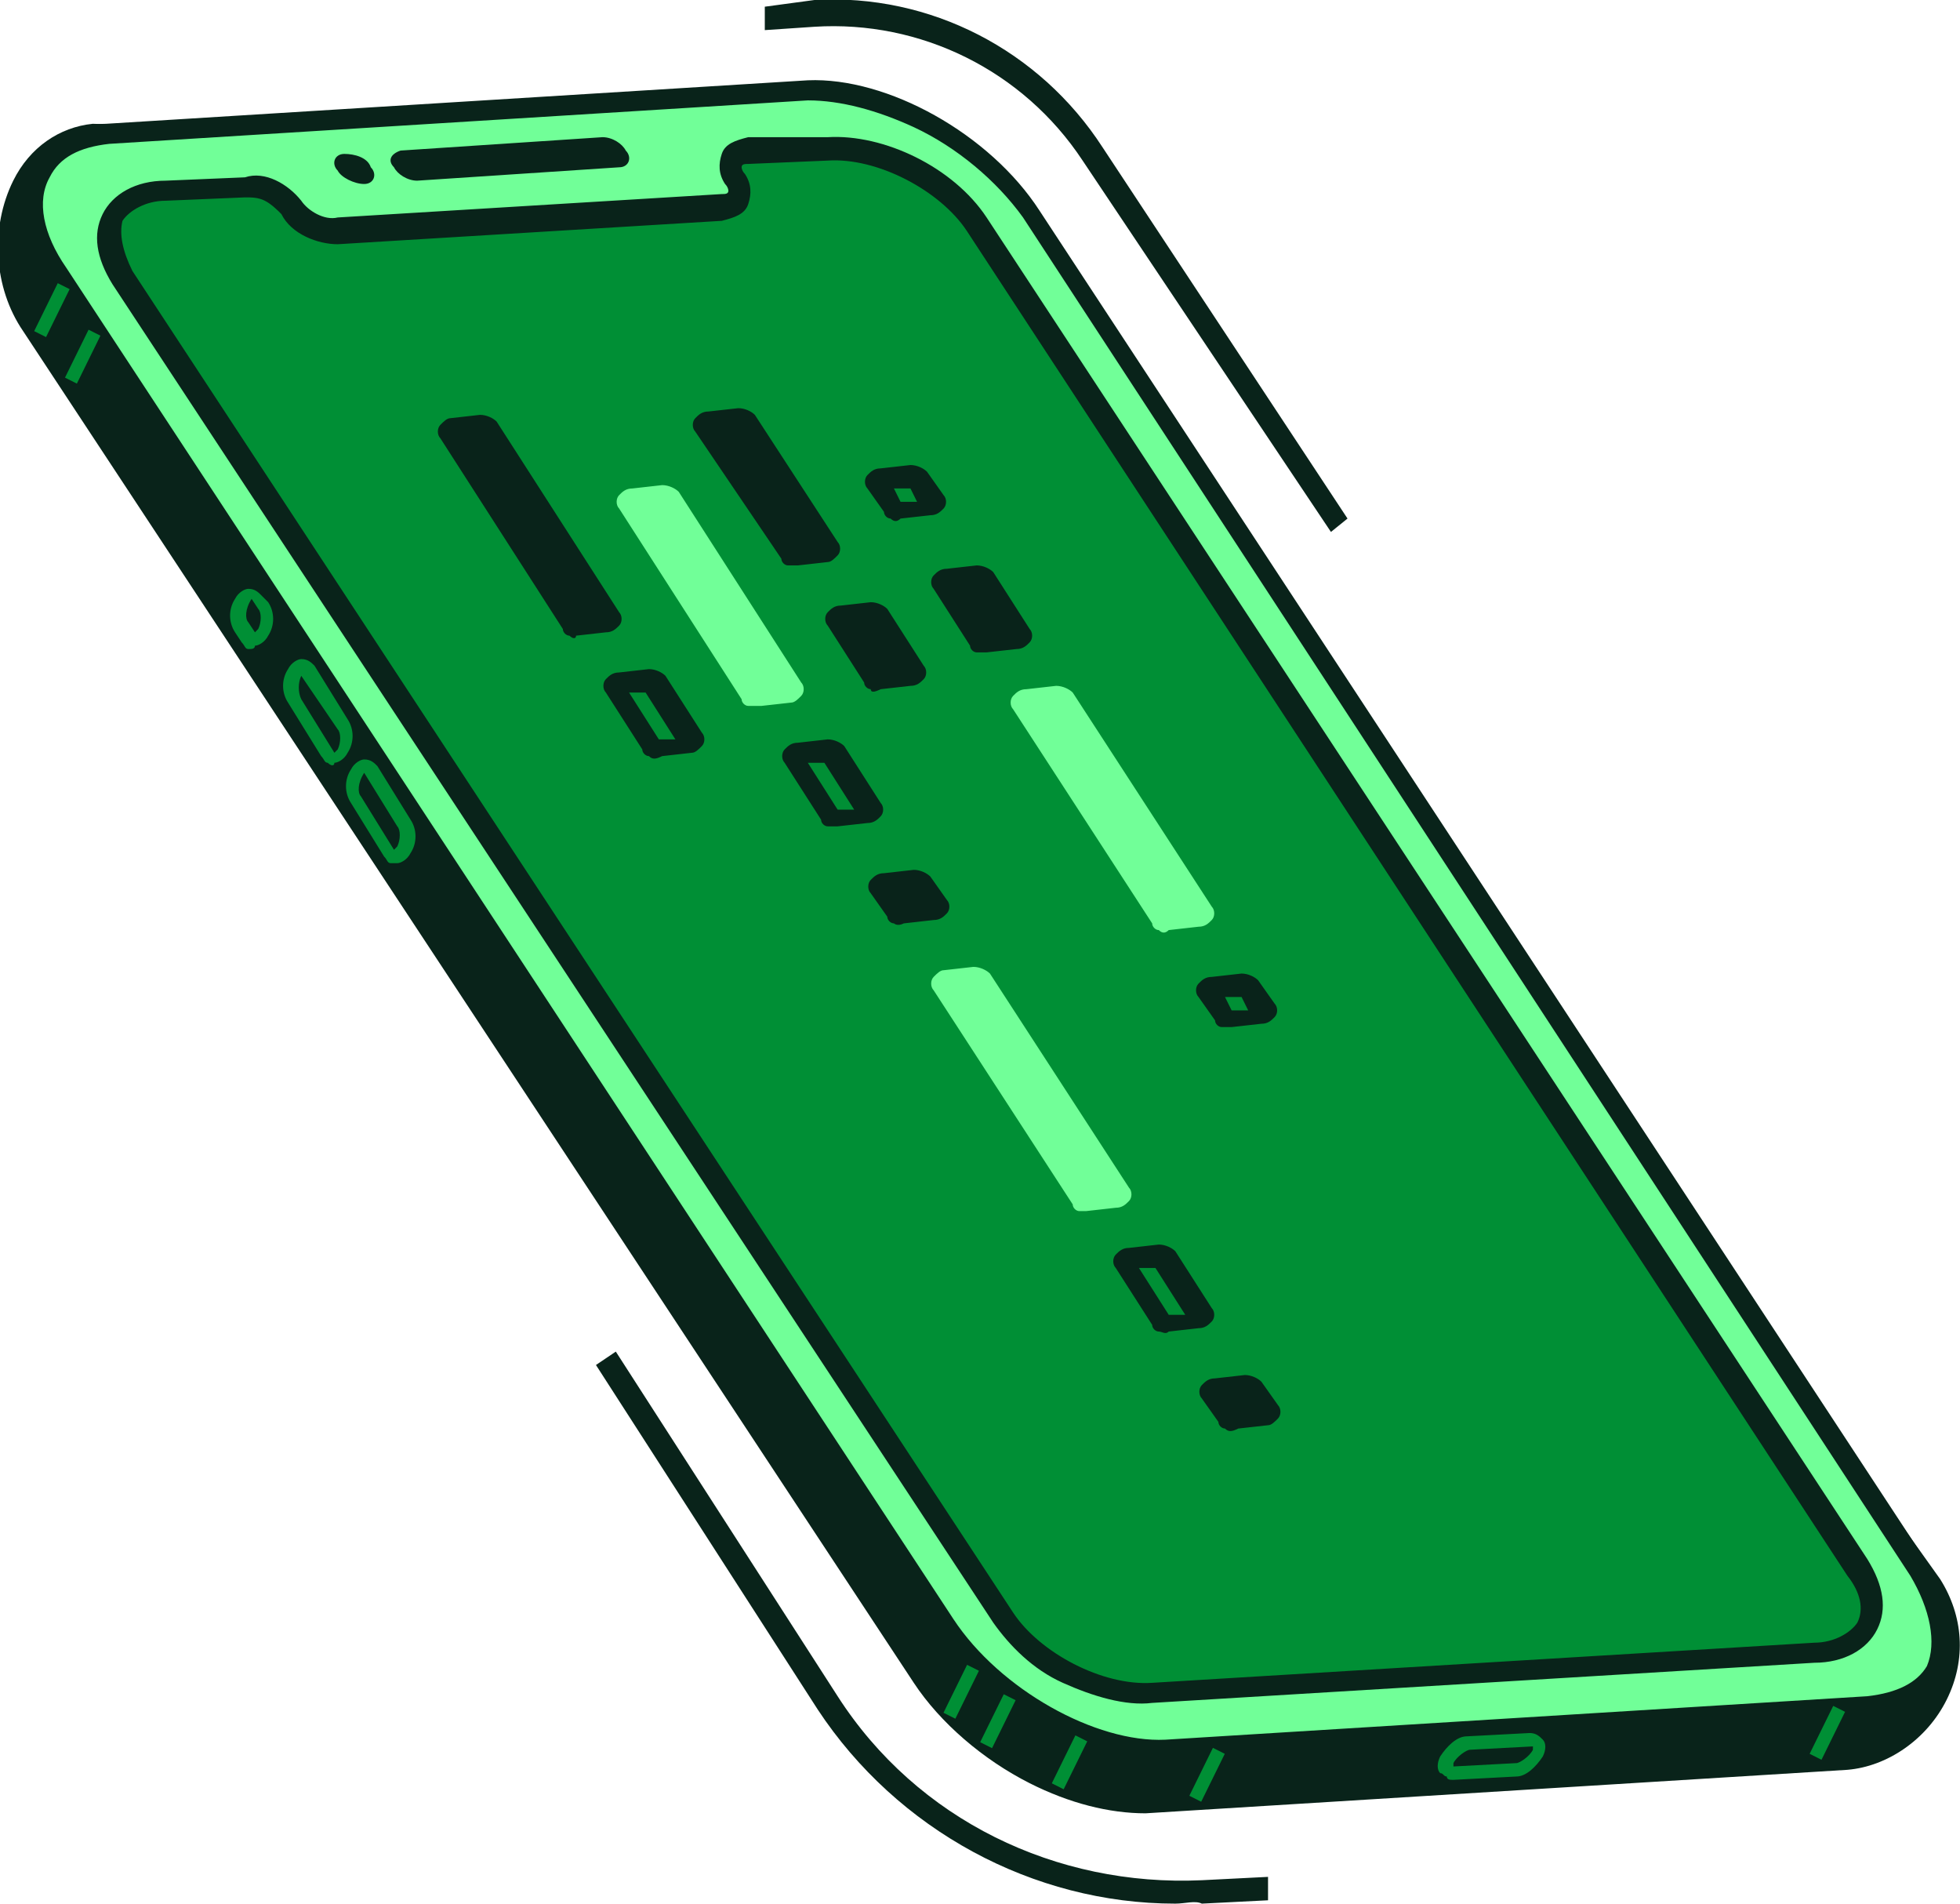 <?xml version="1.0" encoding="UTF-8"?> <svg xmlns="http://www.w3.org/2000/svg" width="69" height="67" viewBox="0 0 69 67" fill="none"> <g clip-path="url(#clip0_113_171)"> <path d="M65.037 61.819L40.328 63.35C37.647 63.468 34.15 61.584 32.519 58.993L1.166 11.422C-0.466 8.831 0.699 4.946 3.264 4.71L27.274 5.417C29.954 5.299 33.451 7.183 35.083 9.773L67.835 55.696C69.699 58.286 67.718 61.584 65.037 61.819Z" fill="#09231A"></path> <path d="M36.248 62.761C34.617 61.937 33.101 60.642 32.169 59.228L0.816 11.657C-0.233 10.127 -0.35 8.007 0.466 6.359C1.049 5.181 2.098 4.475 3.264 4.357L27.39 5.063C30.071 4.946 33.801 6.947 35.549 9.656L68.301 55.578C69.117 56.873 69.233 58.404 68.534 59.817C67.835 61.23 66.436 62.172 65.037 62.29L40.328 63.821C39.046 63.821 37.647 63.468 36.248 62.761ZM31.12 6.712C29.838 6.123 28.556 5.77 27.39 5.77L3.264 5.181C2.098 5.299 1.515 6.123 1.166 6.712C0.583 8.125 0.699 9.891 1.515 11.186L32.752 58.758C34.383 61.23 37.764 63.114 40.211 62.996L64.921 61.466C66.086 61.348 67.135 60.642 67.718 59.464C68.301 58.286 68.184 57.109 67.485 56.049L34.733 10.127C34.034 8.714 32.635 7.536 31.12 6.712Z" fill="#09231A"></path> <path d="M65.97 60.053L41.26 61.584C38.579 61.701 35.083 59.817 33.451 57.227L2.098 9.656C0.35 7.065 1.166 4.828 3.73 4.71L28.439 3.179C31.12 3.062 34.617 4.946 36.248 7.536L67.601 55.107C69.35 57.698 68.534 59.935 65.97 60.053Z" fill="#71FF98"></path> <path d="M37.181 60.995C35.549 60.17 34.034 58.875 33.101 57.462L1.748 9.891C0.699 8.36 0.466 6.947 1.049 5.888C1.515 4.946 2.448 4.357 3.73 4.357L28.439 2.826C31.236 2.708 34.85 4.71 36.598 7.418L67.835 54.989C68.767 56.52 69 57.933 68.534 58.993C68.068 59.935 67.135 60.524 65.853 60.524L41.144 62.054C39.978 62.054 38.463 61.701 37.181 60.995ZM32.169 4.475C30.887 3.886 29.605 3.533 28.439 3.533L3.846 5.063C2.797 5.181 2.098 5.534 1.748 6.241C1.282 7.065 1.515 8.243 2.331 9.42L33.568 56.991C35.199 59.464 38.579 61.348 41.027 61.23L65.737 59.7C66.785 59.582 67.485 59.228 67.835 58.64C68.184 57.816 67.951 56.638 67.252 55.461L36.015 7.654C35.083 6.359 33.684 5.181 32.169 4.475Z" fill="#09231A"></path> <path d="M29.139 5.181L26.341 5.299C25.758 5.299 25.525 5.77 25.875 6.241C26.225 6.712 25.991 7.183 25.409 7.183L11.889 8.125C11.306 8.243 10.606 7.772 10.257 7.301C9.907 6.83 9.208 6.476 8.625 6.476L5.828 6.712C3.963 6.83 3.264 8.125 4.312 9.773L35.316 56.991C36.365 58.522 38.696 59.7 40.561 59.582L63.872 58.169C65.737 58.051 66.436 56.638 65.387 55.107L34.383 7.889C33.334 6.241 31.003 5.063 29.139 5.181Z" fill="#008F35"></path> <path d="M37.414 59.228C36.365 58.758 35.549 57.933 34.966 57.109L3.963 10.009C3.38 9.067 3.264 8.243 3.613 7.536C3.963 6.83 4.779 6.359 5.828 6.359L8.625 6.241C9.324 6.005 10.14 6.476 10.606 7.065C10.839 7.418 11.422 7.772 11.889 7.654L25.409 6.83C25.525 6.83 25.642 6.83 25.642 6.712C25.642 6.712 25.642 6.594 25.525 6.476C25.292 6.123 25.292 5.77 25.409 5.417C25.525 5.063 25.875 4.946 26.341 4.828H29.139C31.12 4.71 33.568 5.888 34.733 7.654L65.737 54.872C66.319 55.814 66.436 56.638 66.086 57.344C65.737 58.051 64.921 58.522 63.872 58.522L40.561 59.935C39.628 60.053 38.463 59.7 37.414 59.228ZM9.324 7.065C9.091 6.947 8.858 6.947 8.625 6.947L5.828 7.065C5.128 7.065 4.546 7.418 4.312 7.772C4.196 8.243 4.312 8.831 4.662 9.538L35.666 56.756C36.598 58.169 38.812 59.346 40.561 59.228L63.872 57.816C64.571 57.816 65.154 57.462 65.387 57.109C65.62 56.638 65.503 56.049 65.037 55.461L34.034 8.125C33.101 6.712 30.887 5.534 29.139 5.652L26.341 5.77C26.225 5.77 26.108 5.77 26.108 5.888C26.108 5.888 26.108 6.005 26.225 6.123C26.458 6.476 26.458 6.83 26.341 7.183C26.225 7.536 25.875 7.654 25.409 7.772L11.889 8.596C11.189 8.596 10.257 8.243 9.907 7.536C9.791 7.418 9.557 7.183 9.324 7.065Z" fill="#09231A"></path> <path d="M13.054 5.888C13.287 6.123 13.171 6.476 12.821 6.476C12.471 6.476 12.005 6.241 11.889 6.005C11.655 5.77 11.772 5.417 12.122 5.417C12.471 5.417 12.938 5.534 13.054 5.888Z" fill="#09231A"></path> <path d="M21.796 5.888L14.686 6.359C14.336 6.359 13.986 6.123 13.87 5.888C13.637 5.652 13.753 5.417 14.103 5.299L21.213 4.828C21.562 4.828 21.912 5.063 22.029 5.299C22.262 5.534 22.145 5.888 21.796 5.888Z" fill="#09231A"></path> <path d="M37.858 61.078L37.028 62.765L37.445 62.975L38.275 61.288L37.858 61.078Z" fill="#008F35"></path> <path d="M34.045 58.595L33.215 60.282L33.632 60.492L34.462 58.804L34.045 58.595Z" fill="#008F35"></path> <path d="M42.699 61.517L41.87 63.204L42.287 63.414L43.117 61.727L42.699 61.517Z" fill="#008F35"></path> <path d="M3.118 11.604L2.288 13.291L2.706 13.501L3.535 11.814L3.118 11.604Z" fill="#008F35"></path> <path d="M64.537 60.04L63.707 61.727L64.124 61.937L64.954 60.249L64.537 60.04Z" fill="#008F35"></path> <path d="M2.033 9.967L1.203 11.654L1.621 11.864L2.451 10.177L2.033 9.967Z" fill="#008F35"></path> <path d="M35.336 59.631L34.506 61.318L34.924 61.528L35.754 59.84L35.336 59.631Z" fill="#008F35"></path> <path d="M11.539 26.847C11.422 26.847 11.422 26.729 11.306 26.612L10.14 24.728C9.907 24.374 9.907 23.903 10.14 23.55C10.257 23.315 10.49 23.197 10.606 23.197C10.839 23.197 10.956 23.315 11.073 23.432L12.238 25.316C12.471 25.67 12.471 26.141 12.238 26.494C12.122 26.729 11.889 26.847 11.772 26.847C11.772 26.965 11.655 26.965 11.539 26.847ZM10.606 23.786C10.49 24.021 10.49 24.374 10.606 24.61L11.772 26.494C11.772 26.494 11.772 26.494 11.889 26.376C12.005 26.141 12.005 25.787 11.889 25.67L10.606 23.786Z" fill="#008F35"></path> <path d="M50.934 62.526C50.818 62.526 50.818 62.408 50.701 62.408C50.584 62.29 50.584 62.054 50.701 61.819C50.934 61.466 51.284 61.112 51.633 61.112L53.848 60.995C54.081 60.995 54.198 61.112 54.314 61.23C54.431 61.348 54.431 61.584 54.314 61.819C54.081 62.172 53.731 62.526 53.382 62.526L51.167 62.643C51.051 62.643 50.934 62.643 50.934 62.526ZM53.965 61.466L51.75 61.584C51.633 61.584 51.284 61.819 51.167 62.054C51.167 62.172 51.167 62.172 51.167 62.172L53.382 62.054C53.498 62.054 53.848 61.819 53.965 61.584C53.965 61.466 53.965 61.466 53.965 61.466Z" fill="#008F35"></path> <path d="M13.753 30.38C13.637 30.38 13.637 30.262 13.52 30.144L12.355 28.26C12.122 27.907 12.122 27.436 12.355 27.083C12.471 26.847 12.704 26.729 12.821 26.729C13.054 26.729 13.171 26.847 13.287 26.965L14.453 28.849C14.686 29.202 14.686 29.673 14.453 30.026C14.336 30.262 14.103 30.38 13.986 30.38C13.986 30.38 13.87 30.38 13.753 30.38ZM12.821 27.2C12.588 27.554 12.588 27.907 12.704 28.025L13.87 29.909C13.87 29.909 13.87 29.909 13.986 29.791C14.103 29.555 14.103 29.202 13.986 29.084L12.821 27.2C12.821 27.2 12.938 27.2 12.821 27.2Z" fill="#008F35"></path> <path d="M8.742 22.844C8.625 22.844 8.625 22.726 8.508 22.608L8.275 22.255C8.042 21.902 8.042 21.431 8.275 21.077C8.392 20.842 8.625 20.724 8.742 20.724C8.975 20.724 9.091 20.842 9.208 20.96L9.441 21.195C9.674 21.548 9.674 22.019 9.441 22.373C9.324 22.608 9.091 22.726 8.975 22.726C8.975 22.844 8.858 22.844 8.742 22.844ZM8.858 21.077C8.742 21.077 8.742 21.077 8.858 21.077C8.625 21.431 8.625 21.784 8.742 21.902L8.975 22.255C8.975 22.255 8.975 22.255 9.091 22.137C9.208 21.902 9.208 21.548 9.091 21.431L8.858 21.077Z" fill="#008F35"></path> <path d="M41.377 67C36.365 67 31.586 64.409 28.789 60.17L20.98 48.042L21.679 47.571L29.488 59.7C32.285 64.056 37.181 66.411 42.309 66.176L44.64 66.058V66.882L42.309 67C42.076 66.882 41.726 67 41.377 67Z" fill="#09231A"></path> <path d="M46.855 18.722L38.113 5.652C36.015 2.473 32.402 0.707 28.672 0.942L26.924 1.06V0.236L28.672 6.85222e-06C32.752 -0.235 36.598 1.766 38.812 5.181L47.438 18.251L46.855 18.722Z" fill="#09231A"></path> <path d="M21.562 21.902L17.25 15.19C17.25 15.072 17.133 15.072 17.017 15.072L15.968 15.19C15.851 15.19 15.851 15.308 15.851 15.308L20.164 22.019C20.164 22.137 20.28 22.137 20.397 22.137L21.446 22.019C21.562 22.019 21.562 22.019 21.562 21.902Z" fill="#09231A"></path> <path d="M20.047 22.373C19.931 22.373 19.814 22.255 19.814 22.137L15.502 15.425C15.385 15.308 15.385 15.072 15.502 14.954C15.618 14.837 15.735 14.719 15.851 14.719L16.9 14.601C17.133 14.601 17.367 14.719 17.483 14.837L21.796 21.548C21.912 21.666 21.912 21.902 21.796 22.019C21.679 22.137 21.562 22.255 21.329 22.255L20.28 22.373C20.28 22.49 20.164 22.49 20.047 22.373ZM16.318 15.425L20.397 21.666H20.98L16.9 15.425H16.318Z" fill="#09231A"></path> <path d="M29.139 19.429L26.225 14.954C26.225 14.837 26.108 14.837 25.992 14.837L24.943 14.954C24.826 14.954 24.826 15.072 24.826 15.072L27.74 19.547C27.74 19.664 27.856 19.664 27.973 19.664L29.022 19.547C29.139 19.547 29.139 19.429 29.139 19.429Z" fill="#09231A"></path> <path d="M27.74 19.9C27.623 19.9 27.507 19.782 27.507 19.664L24.476 15.19C24.36 15.072 24.36 14.837 24.476 14.719C24.593 14.601 24.709 14.483 24.943 14.483L25.992 14.366C26.225 14.366 26.458 14.483 26.574 14.601L29.488 19.076C29.605 19.193 29.605 19.429 29.488 19.547C29.372 19.664 29.255 19.782 29.139 19.782L28.09 19.9C27.973 19.9 27.856 19.9 27.74 19.9ZM25.292 15.072L27.973 19.193H28.556L25.875 15.072H25.292Z" fill="#09231A"></path> <path d="M22.845 26.612C22.728 26.612 22.611 26.494 22.611 26.376L21.329 24.374C21.213 24.257 21.213 24.021 21.329 23.903C21.446 23.786 21.562 23.668 21.796 23.668L22.845 23.55C23.078 23.55 23.311 23.668 23.427 23.786L24.709 25.787C24.826 25.905 24.826 26.141 24.709 26.258C24.593 26.376 24.476 26.494 24.36 26.494L23.311 26.612C23.078 26.729 22.961 26.729 22.845 26.612ZM22.145 24.374L23.194 26.023H23.777L22.728 24.374H22.145Z" fill="#09231A"></path> <path d="M32.052 23.786L30.77 21.784C30.77 21.666 30.654 21.666 30.537 21.666L29.488 21.784C29.372 21.784 29.372 21.902 29.372 21.902L30.654 23.903C30.654 24.021 30.77 24.021 30.887 24.021L31.936 23.903C32.052 23.903 32.052 23.903 32.052 23.786Z" fill="#09231A"></path> <path d="M30.654 24.257C30.537 24.257 30.421 24.139 30.421 24.021L29.139 22.019C29.022 21.902 29.022 21.666 29.139 21.548C29.255 21.431 29.372 21.313 29.605 21.313L30.654 21.195C30.887 21.195 31.12 21.313 31.236 21.431L32.519 23.432C32.635 23.55 32.635 23.786 32.519 23.903C32.402 24.021 32.285 24.139 32.052 24.139L31.003 24.257C30.77 24.374 30.654 24.374 30.654 24.257ZM29.838 22.019L30.887 23.668H31.47L30.421 22.019H29.838Z" fill="#09231A"></path> <path d="M27.856 24.257L23.427 17.663C23.427 17.545 23.311 17.545 23.194 17.545H22.145C22.029 17.545 22.029 17.663 22.029 17.663L26.341 24.374C26.341 24.492 26.458 24.492 26.574 24.492L27.623 24.374C27.856 24.492 27.856 24.374 27.856 24.257Z" fill="#09231A"></path> <path d="M26.341 24.845C26.225 24.845 26.108 24.728 26.108 24.61L21.796 17.898C21.679 17.78 21.679 17.545 21.796 17.427C21.912 17.309 22.029 17.192 22.262 17.192L23.311 17.074C23.544 17.074 23.777 17.192 23.894 17.309L28.206 24.021C28.323 24.139 28.323 24.374 28.206 24.492C28.09 24.61 27.973 24.728 27.856 24.728L26.807 24.845C26.574 24.845 26.458 24.845 26.341 24.845Z" fill="#71FF98"></path> <path d="M29.139 29.084C29.022 29.084 28.905 28.967 28.905 28.849L27.623 26.847C27.507 26.729 27.507 26.494 27.623 26.376C27.74 26.258 27.856 26.141 28.09 26.141L29.139 26.023C29.372 26.023 29.605 26.141 29.721 26.258L31.003 28.26C31.12 28.378 31.12 28.613 31.003 28.731C30.887 28.849 30.77 28.967 30.537 28.967L29.488 29.084C29.372 29.084 29.255 29.084 29.139 29.084ZM28.439 26.847L29.488 28.496H30.071L29.022 26.847H28.439Z" fill="#09231A"></path> <path d="M32.868 32.028L32.285 31.204C32.285 31.086 32.169 31.086 32.052 31.086L31.003 31.204C30.887 31.204 30.887 31.322 30.887 31.322L31.47 32.146C31.47 32.264 31.586 32.264 31.703 32.264L32.752 32.146C32.868 32.146 32.868 32.028 32.868 32.028Z" fill="#09231A"></path> <path d="M31.47 32.499C31.353 32.499 31.236 32.381 31.236 32.264L30.654 31.439C30.537 31.322 30.537 31.086 30.654 30.968C30.77 30.851 30.887 30.733 31.12 30.733L32.169 30.615C32.402 30.615 32.635 30.733 32.752 30.851L33.334 31.675C33.451 31.793 33.451 32.028 33.334 32.146C33.218 32.264 33.101 32.381 32.868 32.381L31.819 32.499C31.586 32.617 31.47 32.499 31.47 32.499ZM31.47 31.439L31.819 31.91H32.402L32.052 31.439H31.47Z" fill="#09231A"></path> <path d="M40.794 46.865C40.677 46.865 40.561 46.747 40.561 46.629L39.279 44.627C39.162 44.51 39.162 44.274 39.279 44.156C39.395 44.039 39.512 43.921 39.745 43.921L40.794 43.803C41.027 43.803 41.26 43.921 41.377 44.039L42.659 46.04C42.775 46.158 42.775 46.394 42.659 46.511C42.542 46.629 42.426 46.747 42.193 46.747L41.144 46.865C41.027 46.982 40.91 46.865 40.794 46.865ZM40.095 44.627L41.144 46.276H41.726L40.677 44.627H40.095Z" fill="#09231A"></path> <path d="M44.524 49.808L43.941 48.984C43.941 48.866 43.824 48.866 43.708 48.866L42.659 48.984C42.542 48.984 42.542 49.102 42.542 49.102L43.125 49.926C43.125 50.044 43.242 50.044 43.358 50.044L44.407 49.926C44.524 49.926 44.524 49.926 44.524 49.808Z" fill="#09231A"></path> <path d="M43.125 50.279C43.008 50.279 42.892 50.162 42.892 50.044L42.309 49.22C42.193 49.102 42.193 48.866 42.309 48.749C42.426 48.631 42.542 48.513 42.775 48.513L43.824 48.395C44.057 48.395 44.291 48.513 44.407 48.631L44.99 49.455C45.106 49.573 45.106 49.808 44.99 49.926C44.873 50.044 44.757 50.162 44.64 50.162L43.591 50.279C43.358 50.397 43.242 50.397 43.125 50.279ZM43.125 49.22L43.475 49.691H44.057L43.708 49.22H43.125Z" fill="#09231A"></path> <path d="M39.395 42.037L34.5 34.501C34.5 34.383 34.383 34.383 34.267 34.383L33.218 34.501C33.101 34.501 33.101 34.619 33.101 34.619L37.997 42.155C37.997 42.272 38.113 42.272 38.23 42.272L39.279 42.155C39.395 42.272 39.512 42.155 39.395 42.037Z" fill="#09231A"></path> <path d="M37.997 42.626C37.88 42.626 37.764 42.508 37.764 42.39L32.868 34.854C32.752 34.736 32.752 34.501 32.868 34.383C32.985 34.265 33.101 34.148 33.218 34.148L34.267 34.03C34.5 34.03 34.733 34.148 34.85 34.265L39.745 41.801C39.861 41.919 39.861 42.155 39.745 42.272C39.628 42.39 39.512 42.508 39.279 42.508L38.23 42.626C38.23 42.626 38.113 42.626 37.997 42.626Z" fill="#71FF98"></path> <path d="M43.008 36.149C42.892 36.149 42.775 36.032 42.775 35.914L42.193 35.09C42.076 34.972 42.076 34.736 42.193 34.619C42.309 34.501 42.426 34.383 42.659 34.383L43.708 34.265C43.941 34.265 44.174 34.383 44.291 34.501L44.873 35.325C44.99 35.443 44.99 35.678 44.873 35.796C44.757 35.914 44.64 36.032 44.407 36.032L43.358 36.149C43.242 36.149 43.125 36.149 43.008 36.149ZM43.125 35.09L43.358 35.561H43.941L43.708 35.09H43.125Z" fill="#09231A"></path> <path d="M34.5 20.371L35.782 22.373C35.782 22.49 35.782 22.49 35.666 22.49L34.617 22.608C34.5 22.608 34.383 22.608 34.383 22.49L33.101 20.489C33.101 20.371 33.101 20.371 33.218 20.371L34.267 20.253C34.383 20.253 34.5 20.371 34.5 20.371Z" fill="#09231A"></path> <path d="M34.383 22.961C34.267 22.961 34.15 22.844 34.15 22.726L32.868 20.724C32.752 20.606 32.752 20.371 32.868 20.253C32.985 20.135 33.101 20.018 33.334 20.018L34.383 19.9C34.617 19.9 34.85 20.018 34.966 20.135L36.248 22.137C36.365 22.255 36.365 22.49 36.248 22.608C36.132 22.726 36.015 22.844 35.782 22.844L34.733 22.961C34.617 22.961 34.5 22.961 34.383 22.961ZM33.684 20.724L34.733 22.373H35.316L34.267 20.724H33.684Z" fill="#09231A"></path> <path d="M31.353 18.251C31.236 18.251 31.12 18.134 31.12 18.016L30.537 17.192C30.421 17.074 30.421 16.838 30.537 16.721C30.654 16.603 30.77 16.485 31.003 16.485L32.052 16.367C32.285 16.367 32.519 16.485 32.635 16.603L33.218 17.427C33.334 17.545 33.334 17.78 33.218 17.898C33.101 18.016 32.985 18.134 32.752 18.134L31.703 18.251C31.586 18.369 31.47 18.369 31.353 18.251ZM31.47 17.192L31.703 17.663H32.285L32.052 17.192H31.47Z" fill="#09231A"></path> <path d="M37.297 24.728L42.193 32.264C42.193 32.381 42.193 32.381 42.076 32.381L41.027 32.499C40.91 32.499 40.794 32.499 40.794 32.381L35.899 24.845C35.899 24.728 35.899 24.728 36.015 24.728L37.064 24.61C37.181 24.61 37.297 24.61 37.297 24.728Z" fill="#09231A"></path> <path d="M40.794 32.735C40.677 32.735 40.561 32.617 40.561 32.499L35.666 24.963C35.549 24.845 35.549 24.61 35.666 24.492C35.782 24.374 35.899 24.257 36.132 24.257L37.181 24.139C37.414 24.139 37.647 24.257 37.764 24.374L42.659 31.91C42.775 32.028 42.775 32.264 42.659 32.381C42.542 32.499 42.426 32.617 42.193 32.617L41.144 32.735C41.027 32.852 40.91 32.852 40.794 32.735Z" fill="#71FF98"></path> </g> <defs> <clipPath id="clip0_113_171"> <rect width="69" height="67" fill="white"></rect> </clipPath> </defs> </svg> 